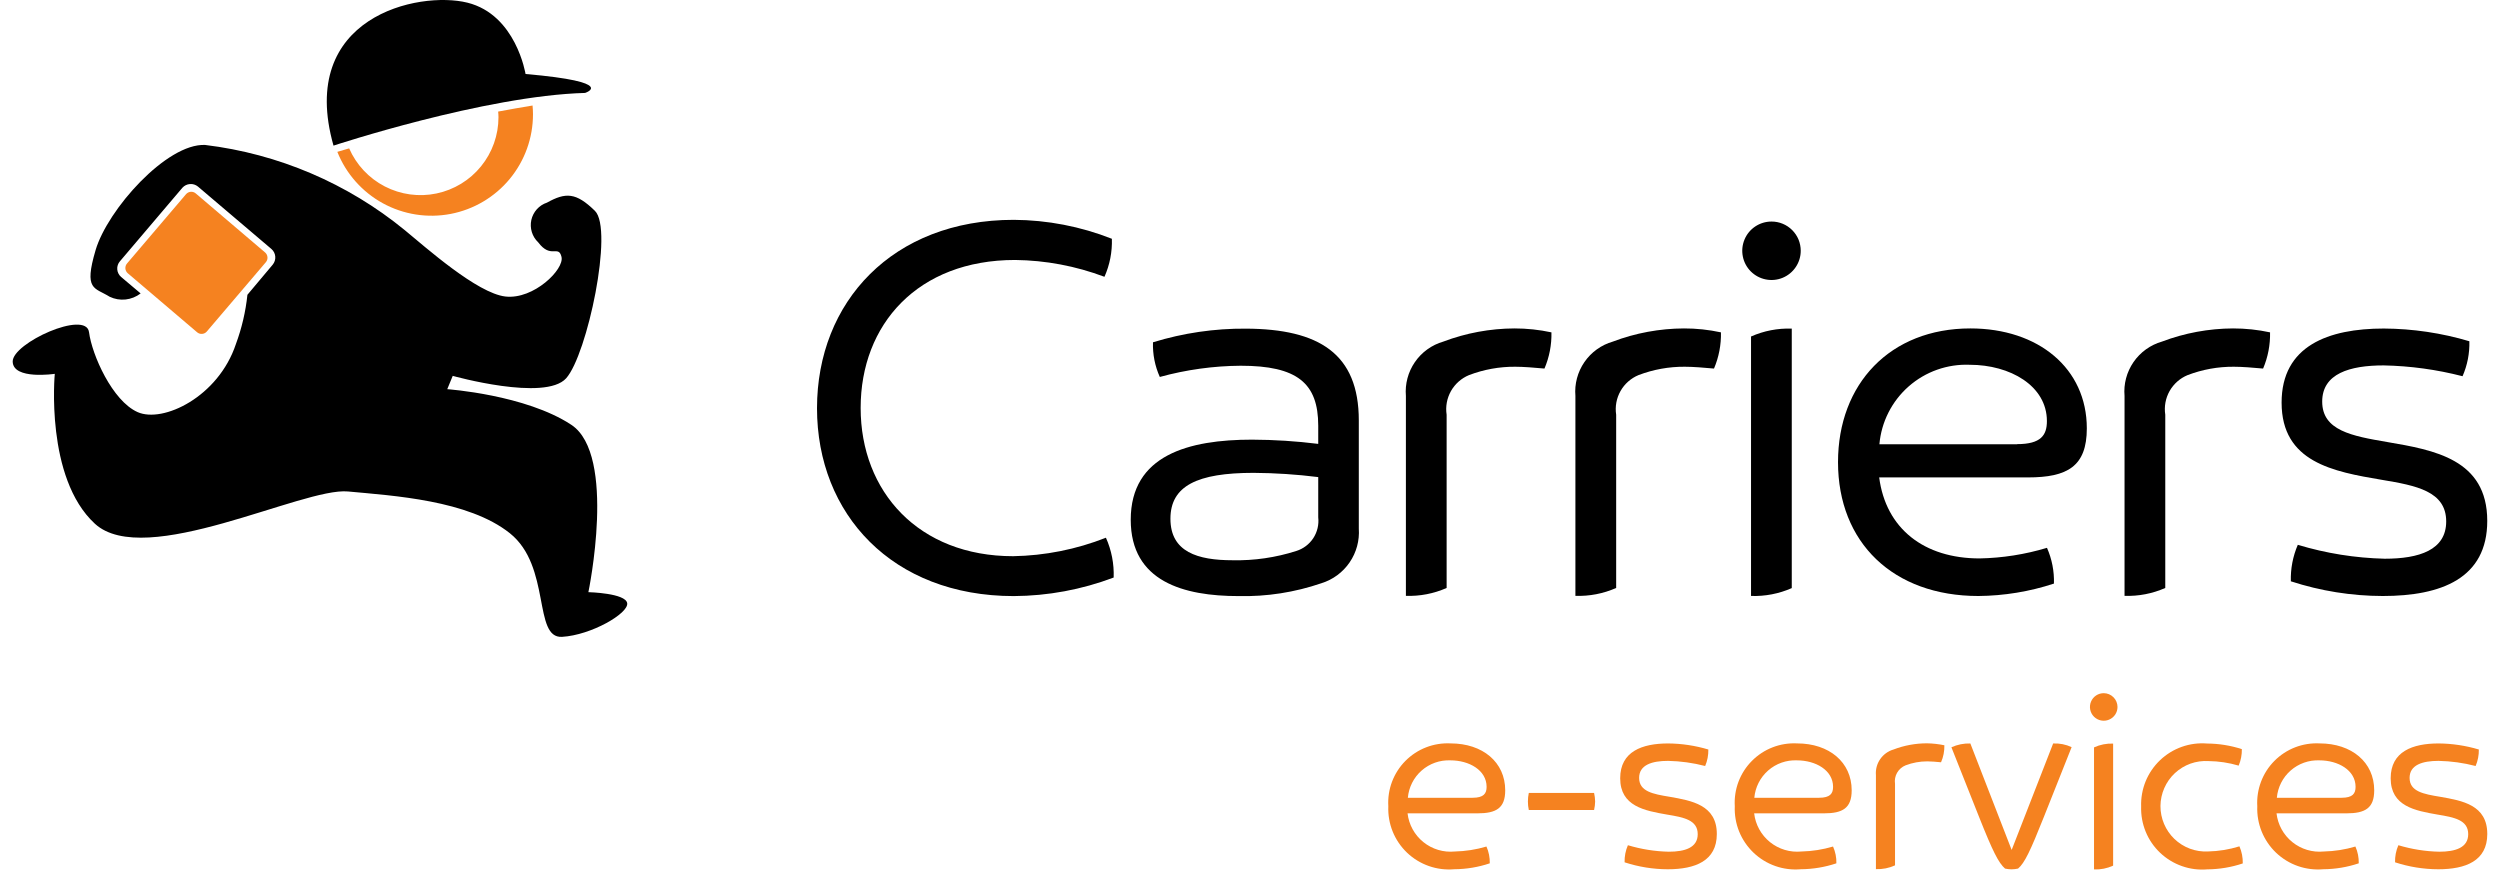 <svg width="92" height="32" viewBox="0 0 92 32" fill="none" xmlns="http://www.w3.org/2000/svg">
<path d="M53.52 31.988C53.203 32.016 52.884 31.976 52.584 31.871C52.284 31.766 52.01 31.599 51.779 31.379C51.55 31.16 51.369 30.894 51.25 30.599C51.131 30.304 51.077 29.987 51.09 29.669C51.072 29.363 51.118 29.056 51.226 28.769C51.335 28.481 51.502 28.22 51.718 28.002C51.935 27.784 52.194 27.613 52.481 27.502C52.767 27.391 53.073 27.342 53.38 27.357C54.562 27.357 55.392 28.048 55.392 29.084C55.392 29.742 55.058 29.931 54.372 29.931H51.798C51.846 30.347 52.055 30.727 52.38 30.989C52.705 31.252 53.121 31.376 53.537 31.335C53.931 31.326 54.323 31.265 54.701 31.152C54.787 31.346 54.829 31.558 54.824 31.77C54.403 31.912 53.963 31.985 53.52 31.988ZM54.188 29.358C54.601 29.358 54.707 29.202 54.707 28.956C54.707 28.343 54.066 27.981 53.375 27.981C52.987 27.965 52.608 28.099 52.316 28.356C52.025 28.612 51.843 28.971 51.809 29.358H54.188Z" fill="#F58220"/>
<path d="M58.662 29.179C58.686 29.283 58.699 29.39 58.701 29.497C58.699 29.602 58.686 29.706 58.662 29.808H56.26C56.238 29.706 56.227 29.601 56.227 29.497C56.227 29.39 56.238 29.283 56.26 29.179H58.662Z" fill="#F58220"/>
<path d="M63.179 30.691C63.179 31.683 62.382 31.989 61.373 31.989C60.834 31.988 60.297 31.901 59.785 31.733C59.779 31.517 59.821 31.302 59.907 31.104C60.396 31.251 60.902 31.332 61.412 31.343C62.008 31.343 62.476 31.193 62.476 30.697C62.476 30.173 61.958 30.078 61.356 29.978C60.52 29.833 59.623 29.671 59.623 28.64C59.623 27.654 60.431 27.359 61.387 27.359C61.889 27.363 62.387 27.438 62.867 27.582C62.871 27.79 62.832 27.997 62.75 28.189C62.304 28.073 61.845 28.009 61.384 28C60.799 28 60.32 28.145 60.32 28.626C60.32 29.127 60.832 29.222 61.446 29.322C62.253 29.465 63.179 29.621 63.179 30.691Z" fill="#F58220"/>
<path d="M66.27 31.988C65.953 32.016 65.634 31.976 65.334 31.871C65.034 31.766 64.76 31.598 64.53 31.379C64.3 31.159 64.119 30.893 64 30.599C63.881 30.304 63.827 29.987 63.84 29.669C63.822 29.363 63.868 29.056 63.976 28.769C64.085 28.481 64.252 28.22 64.469 28.002C64.685 27.784 64.944 27.613 65.231 27.502C65.517 27.391 65.823 27.342 66.13 27.357C67.312 27.357 68.142 28.048 68.142 29.084C68.142 29.742 67.808 29.931 67.122 29.931H64.553C64.601 30.347 64.81 30.727 65.135 30.989C65.46 31.252 65.876 31.376 66.292 31.335C66.686 31.326 67.078 31.265 67.456 31.152C67.542 31.346 67.585 31.558 67.579 31.77C67.157 31.912 66.715 31.985 66.27 31.988ZM66.938 29.358C67.351 29.358 67.457 29.202 67.457 28.956C67.457 28.343 66.816 27.981 66.125 27.981C65.737 27.965 65.358 28.099 65.066 28.356C64.775 28.612 64.593 28.971 64.559 29.358H66.938Z" fill="#F58220"/>
<path d="M71.553 27.426C71.558 27.641 71.517 27.855 71.43 28.052C71.26 28.035 71.063 28.018 70.923 28.018C70.651 28.018 70.381 28.067 70.127 28.164C69.994 28.217 69.884 28.314 69.813 28.437C69.742 28.561 69.716 28.706 69.737 28.847V31.845C69.517 31.946 69.276 31.993 69.034 31.984V28.524C69.017 28.316 69.072 28.109 69.19 27.938C69.308 27.766 69.481 27.64 69.681 27.582C70.074 27.431 70.492 27.354 70.913 27.354C71.128 27.358 71.342 27.382 71.553 27.426Z" fill="#F58220"/>
<path d="M74.029 31.278L75.556 27.36C75.79 27.349 76.023 27.395 76.236 27.494L75.212 30.069C74.716 31.317 74.504 31.763 74.264 31.964C74.186 31.981 74.105 31.99 74.025 31.991C73.944 31.991 73.864 31.981 73.785 31.964C73.546 31.752 73.334 31.334 72.832 30.069L71.812 27.5C72.031 27.4 72.269 27.352 72.509 27.36L74.029 31.278Z" fill="#F58220"/>
<path d="M77.924 26.016C77.924 26.116 77.895 26.214 77.839 26.298C77.783 26.381 77.704 26.446 77.611 26.484C77.519 26.523 77.417 26.533 77.318 26.513C77.22 26.494 77.13 26.445 77.059 26.375C76.988 26.304 76.939 26.213 76.92 26.115C76.9 26.017 76.91 25.915 76.949 25.822C76.987 25.729 77.052 25.65 77.135 25.594C77.219 25.538 77.317 25.509 77.417 25.509C77.552 25.509 77.68 25.563 77.775 25.658C77.87 25.753 77.924 25.882 77.924 26.016ZM77.763 31.856C77.543 31.957 77.302 32.005 77.06 31.995V27.504C77.28 27.403 77.521 27.355 77.763 27.364V31.856Z" fill="#F58220"/>
<path d="M78.794 29.68C78.783 29.363 78.84 29.047 78.959 28.753C79.079 28.46 79.26 28.195 79.489 27.976C79.719 27.757 79.992 27.589 80.291 27.483C80.59 27.377 80.908 27.336 81.224 27.362C81.657 27.365 82.088 27.434 82.5 27.568C82.504 27.776 82.464 27.983 82.383 28.175C82.023 28.068 81.65 28.012 81.274 28.008C81.048 27.994 80.822 28.026 80.608 28.102C80.395 28.179 80.2 28.298 80.034 28.453C79.869 28.607 79.737 28.794 79.646 29.002C79.555 29.209 79.507 29.433 79.505 29.659C79.504 29.886 79.549 30.11 79.637 30.319C79.725 30.527 79.855 30.716 80.018 30.873C80.182 31.03 80.375 31.151 80.588 31.231C80.8 31.31 81.026 31.345 81.252 31.334C81.645 31.326 82.036 31.262 82.411 31.145C82.497 31.343 82.539 31.558 82.534 31.774C82.113 31.916 81.673 31.989 81.23 31.992C80.914 32.019 80.595 31.979 80.296 31.873C79.997 31.768 79.723 31.601 79.493 31.383C79.263 31.165 79.081 30.9 78.961 30.606C78.841 30.313 78.784 29.997 78.794 29.68Z" fill="#F58220"/>
<path d="M85.498 31.988C85.181 32.016 84.862 31.976 84.562 31.871C84.262 31.766 83.988 31.598 83.758 31.379C83.528 31.159 83.348 30.893 83.229 30.599C83.11 30.304 83.055 29.987 83.068 29.669C83.05 29.363 83.097 29.056 83.205 28.769C83.313 28.481 83.481 28.22 83.697 28.002C83.913 27.784 84.173 27.613 84.459 27.502C84.746 27.391 85.052 27.342 85.359 27.357C86.54 27.357 87.371 28.048 87.371 29.084C87.371 29.742 87.036 29.931 86.351 29.931H83.776C83.824 30.347 84.033 30.727 84.358 30.989C84.683 31.252 85.099 31.376 85.515 31.335C85.909 31.326 86.301 31.265 86.679 31.152C86.765 31.346 86.807 31.558 86.802 31.77C86.382 31.912 85.941 31.985 85.498 31.988ZM86.167 29.358C86.58 29.358 86.685 29.202 86.685 28.956C86.685 28.343 86.044 27.981 85.353 27.981C84.966 27.965 84.587 28.099 84.295 28.356C84.004 28.612 83.822 28.971 83.788 29.358H86.167Z" fill="#F58220"/>
<path d="M91.532 30.691C91.532 31.683 90.735 31.989 89.727 31.989C89.187 31.988 88.651 31.901 88.138 31.733C88.132 31.517 88.174 31.302 88.26 31.104C88.749 31.251 89.255 31.332 89.765 31.343C90.362 31.343 90.83 31.193 90.83 30.697C90.83 30.173 90.311 30.078 89.71 29.978C88.874 29.833 87.977 29.671 87.977 28.64C87.977 27.654 88.785 27.359 89.741 27.359C90.242 27.363 90.74 27.438 91.221 27.582C91.225 27.79 91.185 27.997 91.103 28.189C90.657 28.073 90.199 28.009 89.738 28C89.153 28 88.673 28.145 88.673 28.626C88.673 29.127 89.185 29.222 89.799 29.322C90.612 29.465 91.532 29.621 91.532 30.691Z" fill="#F58220"/>
<path d="M30.066 15.023C30.066 11.111 32.847 8.09 37.306 8.09C38.542 8.097 39.767 8.333 40.917 8.787C40.933 9.268 40.84 9.746 40.644 10.186C39.592 9.79 38.479 9.58 37.356 9.567C33.77 9.567 31.672 11.941 31.672 15.012C31.672 18.094 33.806 20.468 37.283 20.468C38.453 20.448 39.61 20.217 40.698 19.788C40.904 20.248 41.001 20.75 40.983 21.253C39.807 21.698 38.562 21.929 37.305 21.936C32.836 21.934 30.066 18.919 30.066 15.023Z" fill="black"/>
<path d="M45.657 13.459C44.652 13.466 43.651 13.605 42.681 13.872C42.501 13.471 42.415 13.035 42.43 12.596C43.539 12.255 44.693 12.085 45.852 12.094C48.538 12.106 50.004 13.014 50.004 15.472V19.451C50.035 19.892 49.916 20.331 49.666 20.696C49.416 21.062 49.05 21.332 48.627 21.463C47.647 21.799 46.615 21.96 45.579 21.936C43.567 21.936 41.611 21.407 41.611 19.128C41.611 16.742 43.751 16.179 46.075 16.179C46.889 16.182 47.703 16.234 48.511 16.335V15.666C48.511 14.098 47.737 13.459 45.657 13.459ZM48.511 17.557C47.721 17.458 46.927 17.406 46.131 17.401C44.058 17.401 43.072 17.88 43.072 19.09C43.072 20.316 44.08 20.617 45.362 20.617C46.156 20.634 46.947 20.518 47.703 20.276C47.96 20.196 48.182 20.029 48.33 19.803C48.477 19.577 48.541 19.306 48.511 19.038V17.557Z" fill="black"/>
<path d="M57.093 12.231C57.103 12.688 57.016 13.142 56.836 13.563C56.474 13.529 56.056 13.496 55.761 13.496C55.18 13.492 54.604 13.596 54.061 13.803C53.78 13.919 53.546 14.126 53.396 14.39C53.247 14.655 53.19 14.962 53.236 15.263V21.637C52.765 21.846 52.252 21.945 51.737 21.927V14.571C51.7 14.13 51.817 13.69 52.068 13.325C52.319 12.96 52.688 12.694 53.113 12.571C53.95 12.254 54.837 12.09 55.732 12.086C56.189 12.086 56.645 12.134 57.093 12.231Z" fill="black"/>
<path d="M63.331 12.231C63.341 12.688 63.254 13.142 63.075 13.563C62.713 13.529 62.294 13.496 61.999 13.496C61.418 13.492 60.842 13.596 60.299 13.803C60.018 13.919 59.784 14.126 59.635 14.39C59.485 14.655 59.429 14.962 59.475 15.263V21.637C59.003 21.846 58.491 21.945 57.975 21.927V14.571C57.938 14.13 58.055 13.69 58.306 13.325C58.557 12.96 58.926 12.694 59.352 12.571C60.188 12.254 61.075 12.09 61.97 12.086C62.427 12.085 62.884 12.134 63.331 12.231Z" fill="black"/>
<path d="M66.267 9.228C66.267 9.441 66.204 9.649 66.085 9.826C65.967 10.003 65.799 10.141 65.603 10.222C65.406 10.304 65.19 10.325 64.981 10.283C64.772 10.242 64.581 10.139 64.43 9.989C64.28 9.839 64.177 9.647 64.136 9.438C64.094 9.229 64.116 9.013 64.197 8.817C64.278 8.62 64.416 8.452 64.593 8.334C64.77 8.216 64.978 8.153 65.191 8.153C65.332 8.152 65.472 8.18 65.603 8.234C65.734 8.288 65.852 8.367 65.952 8.467C66.052 8.567 66.132 8.686 66.186 8.816C66.239 8.947 66.267 9.087 66.267 9.228ZM65.937 21.642C65.466 21.85 64.953 21.949 64.438 21.931V12.383C64.909 12.174 65.422 12.075 65.937 12.093V21.642Z" fill="black"/>
<path d="M72.805 21.933C69.667 21.933 67.639 19.966 67.639 17.007C67.639 14.126 69.556 12.086 72.509 12.086C75.017 12.086 76.795 13.557 76.795 15.764C76.795 17.163 76.082 17.569 74.627 17.569H69.154C69.4 19.458 70.809 20.55 72.849 20.55C73.69 20.534 74.524 20.403 75.329 20.16C75.511 20.574 75.599 21.024 75.585 21.476C74.688 21.771 73.75 21.925 72.805 21.933ZM74.228 16.344C75.108 16.344 75.326 16.015 75.326 15.497C75.326 14.193 73.966 13.424 72.489 13.424C71.665 13.39 70.859 13.675 70.239 14.22C69.62 14.765 69.234 15.527 69.162 16.349H74.228V16.344Z" fill="black"/>
<path d="M83.538 12.231C83.548 12.688 83.461 13.142 83.282 13.563C82.92 13.529 82.501 13.496 82.206 13.496C81.625 13.492 81.049 13.596 80.506 13.803C80.225 13.919 79.991 14.126 79.841 14.39C79.692 14.655 79.636 14.962 79.682 15.263V21.637C79.21 21.846 78.698 21.945 78.183 21.927V14.571C78.145 14.13 78.262 13.69 78.513 13.325C78.764 12.96 79.133 12.694 79.559 12.571C80.395 12.254 81.282 12.09 82.177 12.086C82.634 12.086 83.091 12.134 83.538 12.231Z" fill="black"/>
<path d="M91.531 19.169C91.531 21.286 89.837 21.933 87.686 21.933C86.537 21.931 85.396 21.748 84.303 21.392C84.29 20.931 84.377 20.473 84.559 20.049C85.598 20.363 86.674 20.535 87.758 20.561C89.023 20.561 90.02 20.244 90.02 19.19C90.02 18.076 88.917 17.869 87.647 17.657C85.863 17.356 83.963 17.011 83.963 14.815C83.963 12.725 85.685 12.09 87.725 12.09C88.791 12.096 89.851 12.254 90.873 12.558C90.885 13 90.799 13.44 90.622 13.845C89.673 13.6 88.699 13.466 87.719 13.447C86.471 13.447 85.457 13.748 85.457 14.779C85.457 15.843 86.543 16.044 87.847 16.266C89.567 16.561 91.531 16.895 91.531 19.169Z" fill="black"/>
<path d="M19.598 3.883C19.18 3.949 18.756 4.028 18.332 4.106C18.338 4.173 18.344 4.24 18.344 4.312C18.344 4.971 18.118 5.61 17.702 6.121C17.287 6.633 16.708 6.985 16.063 7.12C15.418 7.255 14.746 7.163 14.161 6.861C13.576 6.559 13.112 6.064 12.849 5.46L12.414 5.588C12.735 6.394 13.328 7.063 14.089 7.48C14.85 7.897 15.733 8.035 16.585 7.872C17.437 7.708 18.206 7.253 18.759 6.584C19.312 5.915 19.614 5.074 19.614 4.206C19.614 4.098 19.608 3.99 19.598 3.883Z" fill="#F58220"/>
<path d="M12.273 5.359C12.273 5.359 17.846 3.52 21.53 3.42C21.53 3.42 22.772 3.021 19.34 2.723C19.34 2.723 18.994 0.544 17.2 0.098C15.405 -0.348 10.93 0.616 12.273 5.359" fill="black"/>
<path d="M21.653 21.789C21.653 21.789 22.706 16.74 21.023 15.632C19.34 14.523 16.459 14.322 16.459 14.322L16.66 13.832C16.66 13.832 20.059 14.785 20.834 13.921C21.608 13.058 22.589 8.437 21.892 7.758C21.196 7.078 20.817 7.075 20.128 7.457C19.985 7.504 19.857 7.588 19.756 7.7C19.656 7.812 19.586 7.948 19.553 8.095C19.521 8.242 19.527 8.395 19.571 8.539C19.615 8.683 19.695 8.813 19.805 8.917C20.273 9.543 20.552 8.995 20.663 9.452C20.775 9.909 19.643 11.029 18.601 10.912C17.559 10.794 15.658 9.095 14.889 8.464C12.788 6.746 10.242 5.66 7.547 5.334C6.132 5.272 3.958 7.713 3.518 9.204C3.078 10.695 3.474 10.57 4.037 10.921C4.219 11.008 4.422 11.043 4.623 11.021C4.824 10.999 5.015 10.922 5.175 10.798L4.456 10.191C4.415 10.156 4.382 10.114 4.358 10.066C4.333 10.018 4.319 9.966 4.315 9.913C4.31 9.86 4.317 9.806 4.334 9.755C4.35 9.704 4.377 9.657 4.412 9.617L6.713 6.908C6.785 6.829 6.883 6.781 6.989 6.773C7.095 6.764 7.2 6.797 7.283 6.864L9.991 9.165C10.072 9.236 10.122 9.336 10.13 9.443C10.139 9.55 10.104 9.656 10.036 9.739L9.105 10.848C9.04 11.467 8.898 12.075 8.682 12.659C8.035 14.609 5.996 15.579 5.065 15.166C4.133 14.754 3.382 13.054 3.276 12.224C3.17 11.394 0.456 12.622 0.467 13.305C0.478 13.988 2.016 13.757 2.016 13.757C2.016 13.757 1.654 17.585 3.493 19.274C5.332 20.962 11.144 17.93 12.805 18.086C14.466 18.242 17.236 18.404 18.763 19.623C20.29 20.842 19.61 23.502 20.685 23.436C21.761 23.371 23.133 22.573 23.081 22.199C23.03 21.826 21.659 21.792 21.659 21.792" fill="black"/>
<path d="M7.61 12.2C7.567 12.251 7.505 12.282 7.438 12.287C7.371 12.293 7.305 12.271 7.254 12.228L4.701 10.055C4.651 10.011 4.619 9.949 4.614 9.882C4.609 9.815 4.63 9.749 4.673 9.698L6.847 7.145C6.891 7.095 6.953 7.063 7.02 7.058C7.087 7.053 7.153 7.074 7.204 7.118L9.756 9.291C9.807 9.335 9.838 9.397 9.843 9.464C9.849 9.531 9.827 9.597 9.784 9.648L7.61 12.2Z" fill="#F58220"/>
</svg>
